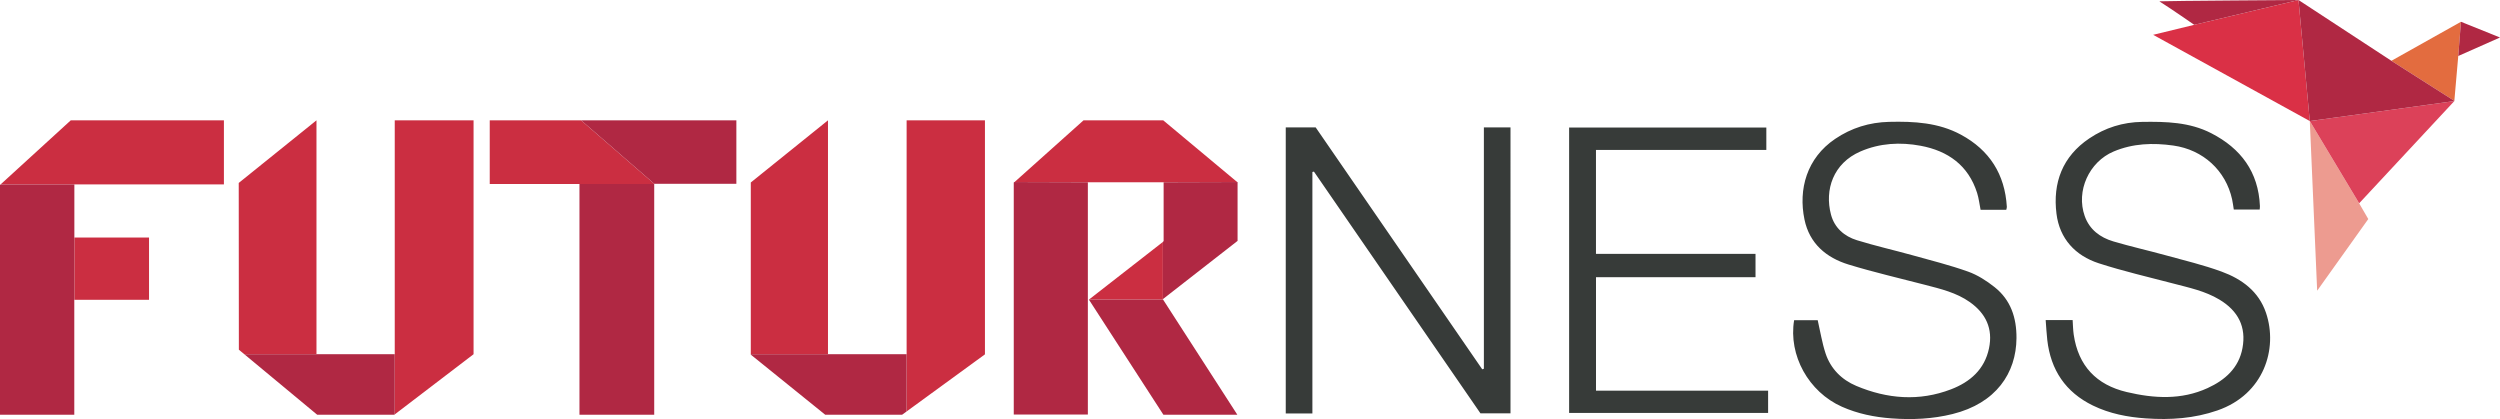 <svg xmlns="http://www.w3.org/2000/svg" viewBox="0 0 1431.806 240"><path d="M849.849 211.182l-.926.333L753.508 72.95h-17.13V236.8h15.26V98.5l.882-.219 95.374 138.452h17.2V72.964h-15.245v138.218zm447.95-31.99c-4.158-12.342-13.89-19.406-25.43-23.632-10.477-3.837-21.415-6.437-32.199-9.406-9.909-2.728-19.955-4.976-29.805-7.895-7.577-2.244-13.659-6.751-16.41-14.549-5.067-14.368 2.52-31.005 16.553-36.937 11.076-4.682 22.564-5.063 34.217-3.42 17.097 2.41 30.048 14.36 33.656 30.835.424 1.932.647 3.907.955 5.813h14.84c.058-.834.157-1.422.132-2.004-.855-19.548-10.893-32.991-27.895-41.712-12.454-6.388-25.907-6.669-39.5-6.483-11.13.152-21.214 3.344-30.331 9.473-15.373 10.334-21.003 25.424-18.789 43.147 1.786 14.292 10.757 24.004 24.264 28.376 13.995 4.53 28.389 7.836 42.632 11.585 9.033 2.377 18.216 4.28 26.369 9.17 10.86 6.51 15.494 15.72 13.256 27.811-2.112 11.409-9.992 18.34-19.987 22.91-15.052 6.883-30.688 5.95-46.286 2.26-17.402-4.117-27.762-15.012-30.378-32.881-.403-2.754-.424-5.563-.62-8.339h-15.441c.313 3.968.496 7.716.922 11.436 1.97 17.174 10.487 29.89 26.116 37.5 9.568 4.659 19.793 6.637 30.418 7.376 13.976.971 27.618.05 40.924-4.564 26.663-9.245 34.737-35.333 27.818-55.87zm-155.453-14.75c-4.57-3.627-9.754-6.955-15.203-8.896-10.404-3.706-21.174-6.408-31.836-9.366-10.587-2.937-21.323-5.37-31.813-8.609-7.239-2.234-12.835-7.106-14.84-14.65-3.785-14.256 1.29-29.416 16.834-36.167 11.146-4.84 22.894-5.445 34.55-3.266 15.558 2.909 27.287 11.178 32.294 26.996.981 3.098 1.335 6.394 1.99 9.66h14.713c.156-.748.355-1.203.329-1.646-1.1-18.661-9.888-32.513-26.303-41.372-12.843-6.932-26.83-7.681-41.071-7.343-11.353.27-21.628 3.458-30.96 9.761-16.268 10.987-21.154 28.836-17.571 46.154 2.85 13.782 12.463 21.895 25.284 25.815 14.415 4.408 29.141 7.799 43.74 11.603 8.943 2.331 17.985 4.443 25.692 9.906 9.167 6.5 13.328 15.214 10.968 26.474-2.537 12.11-10.834 19.277-21.716 23.462-18.275 7.026-36.568 5.512-54.318-1.959-8.341-3.51-14.676-9.82-17.57-18.605-2.009-6.097-3.006-12.528-4.504-19.026h-13.502c-3.346 20.106 8.28 41.092 27.374 49.571 9.056 4.022 18.56 5.95 28.454 6.677 11.793.868 23.426.356 34.884-2.487 24.973-6.197 36.494-23.497 36.633-43.48.081-11.663-3.264-21.852-12.532-29.208zm-228.28-5.698h91.358v-13.358h-91.375v-59.52h97.573v-12.83h-112.95v163.479h113.964v-12.777h-98.57v-64.994z" fill="#373b39"/><path fill="#ed9b90" d="M1327.09 166.498l29.279-41.046-5.231-9.01-28.263-47.106z"/><path fill="#da3046" d="M1322.875 69.336L1316.401 0l-59.71 14.215-23.533 5.727z"/><path fill="#e36c3f" d="M1409.448 12.47l-39.853 22.349 36.064 22.947 2.245-25.701z"/><path fill="#dc4159" d="M1336.523 67.45l-13.648 1.886 28.263 47.106 54.51-58.548z"/><path d="M666.196 68.91h-45.63l-39.662 35.478h127.802l-42.51-35.478zm-.177 102.686v-33.032l-42.38 33.032h42.38zm-236.023 31.279h44.206V68.91l-44.206 35.6v98.365zm89.249 32.764l44.857-32.7V68.91h-44.857v166.73zM280.483 68.91v36.483h94.204v-.136L332.823 68.91h-52.34zM136.8 200.286l3.099 2.572h41.355V68.91l-44.528 35.867.074 95.509zm89.277 37.054l45.142-34.473V68.91h-45.142v168.43zM42.591 171.72h42.764v-35.677H42.591v35.677zM.37 105.6h127.87V68.91H40.535L.37 105.6z" fill="#cb2e41"/><path d="M1256.692 14.215L1316.402 0s-74.555.484-79.716.754c6.938 4.372 20.006 13.46 20.006 13.46zm152.756-1.745l-1.544 19.595 23.902-10.59-22.358-9.005zM1316.4 0l6.474 69.336 13.648-1.886 69.125-9.556.01-.128-36.063-22.947L1316.401 0zM666.02 171.596h-42.38l42.654 65.917h42.347l-42.62-66.084v.167zm.415-67.198v33.724l-.415.323v32.865l42.763-33.345v-33.633l-.076-.063-42.272.13zm-85.832.14v132.856h42.437V104.398l-42.135-.129-.302.27zm-150.606 98.57l42.605 34.405h44.073l2.57-1.874v-32.764h-89.248v.234zm-98.123 34.405h42.814v-132.12h-42.814v132.12zm42.814-132.256h47.048V68.91h-88.912l41.864 36.347zM181.644 237.513h44.207l.226-.173v-34.482H139.9l41.745 34.655zM0 105.938v131.575h42.55V171.72h.041V105.6H.37l-.37.338z" fill="#b02843"/></svg>